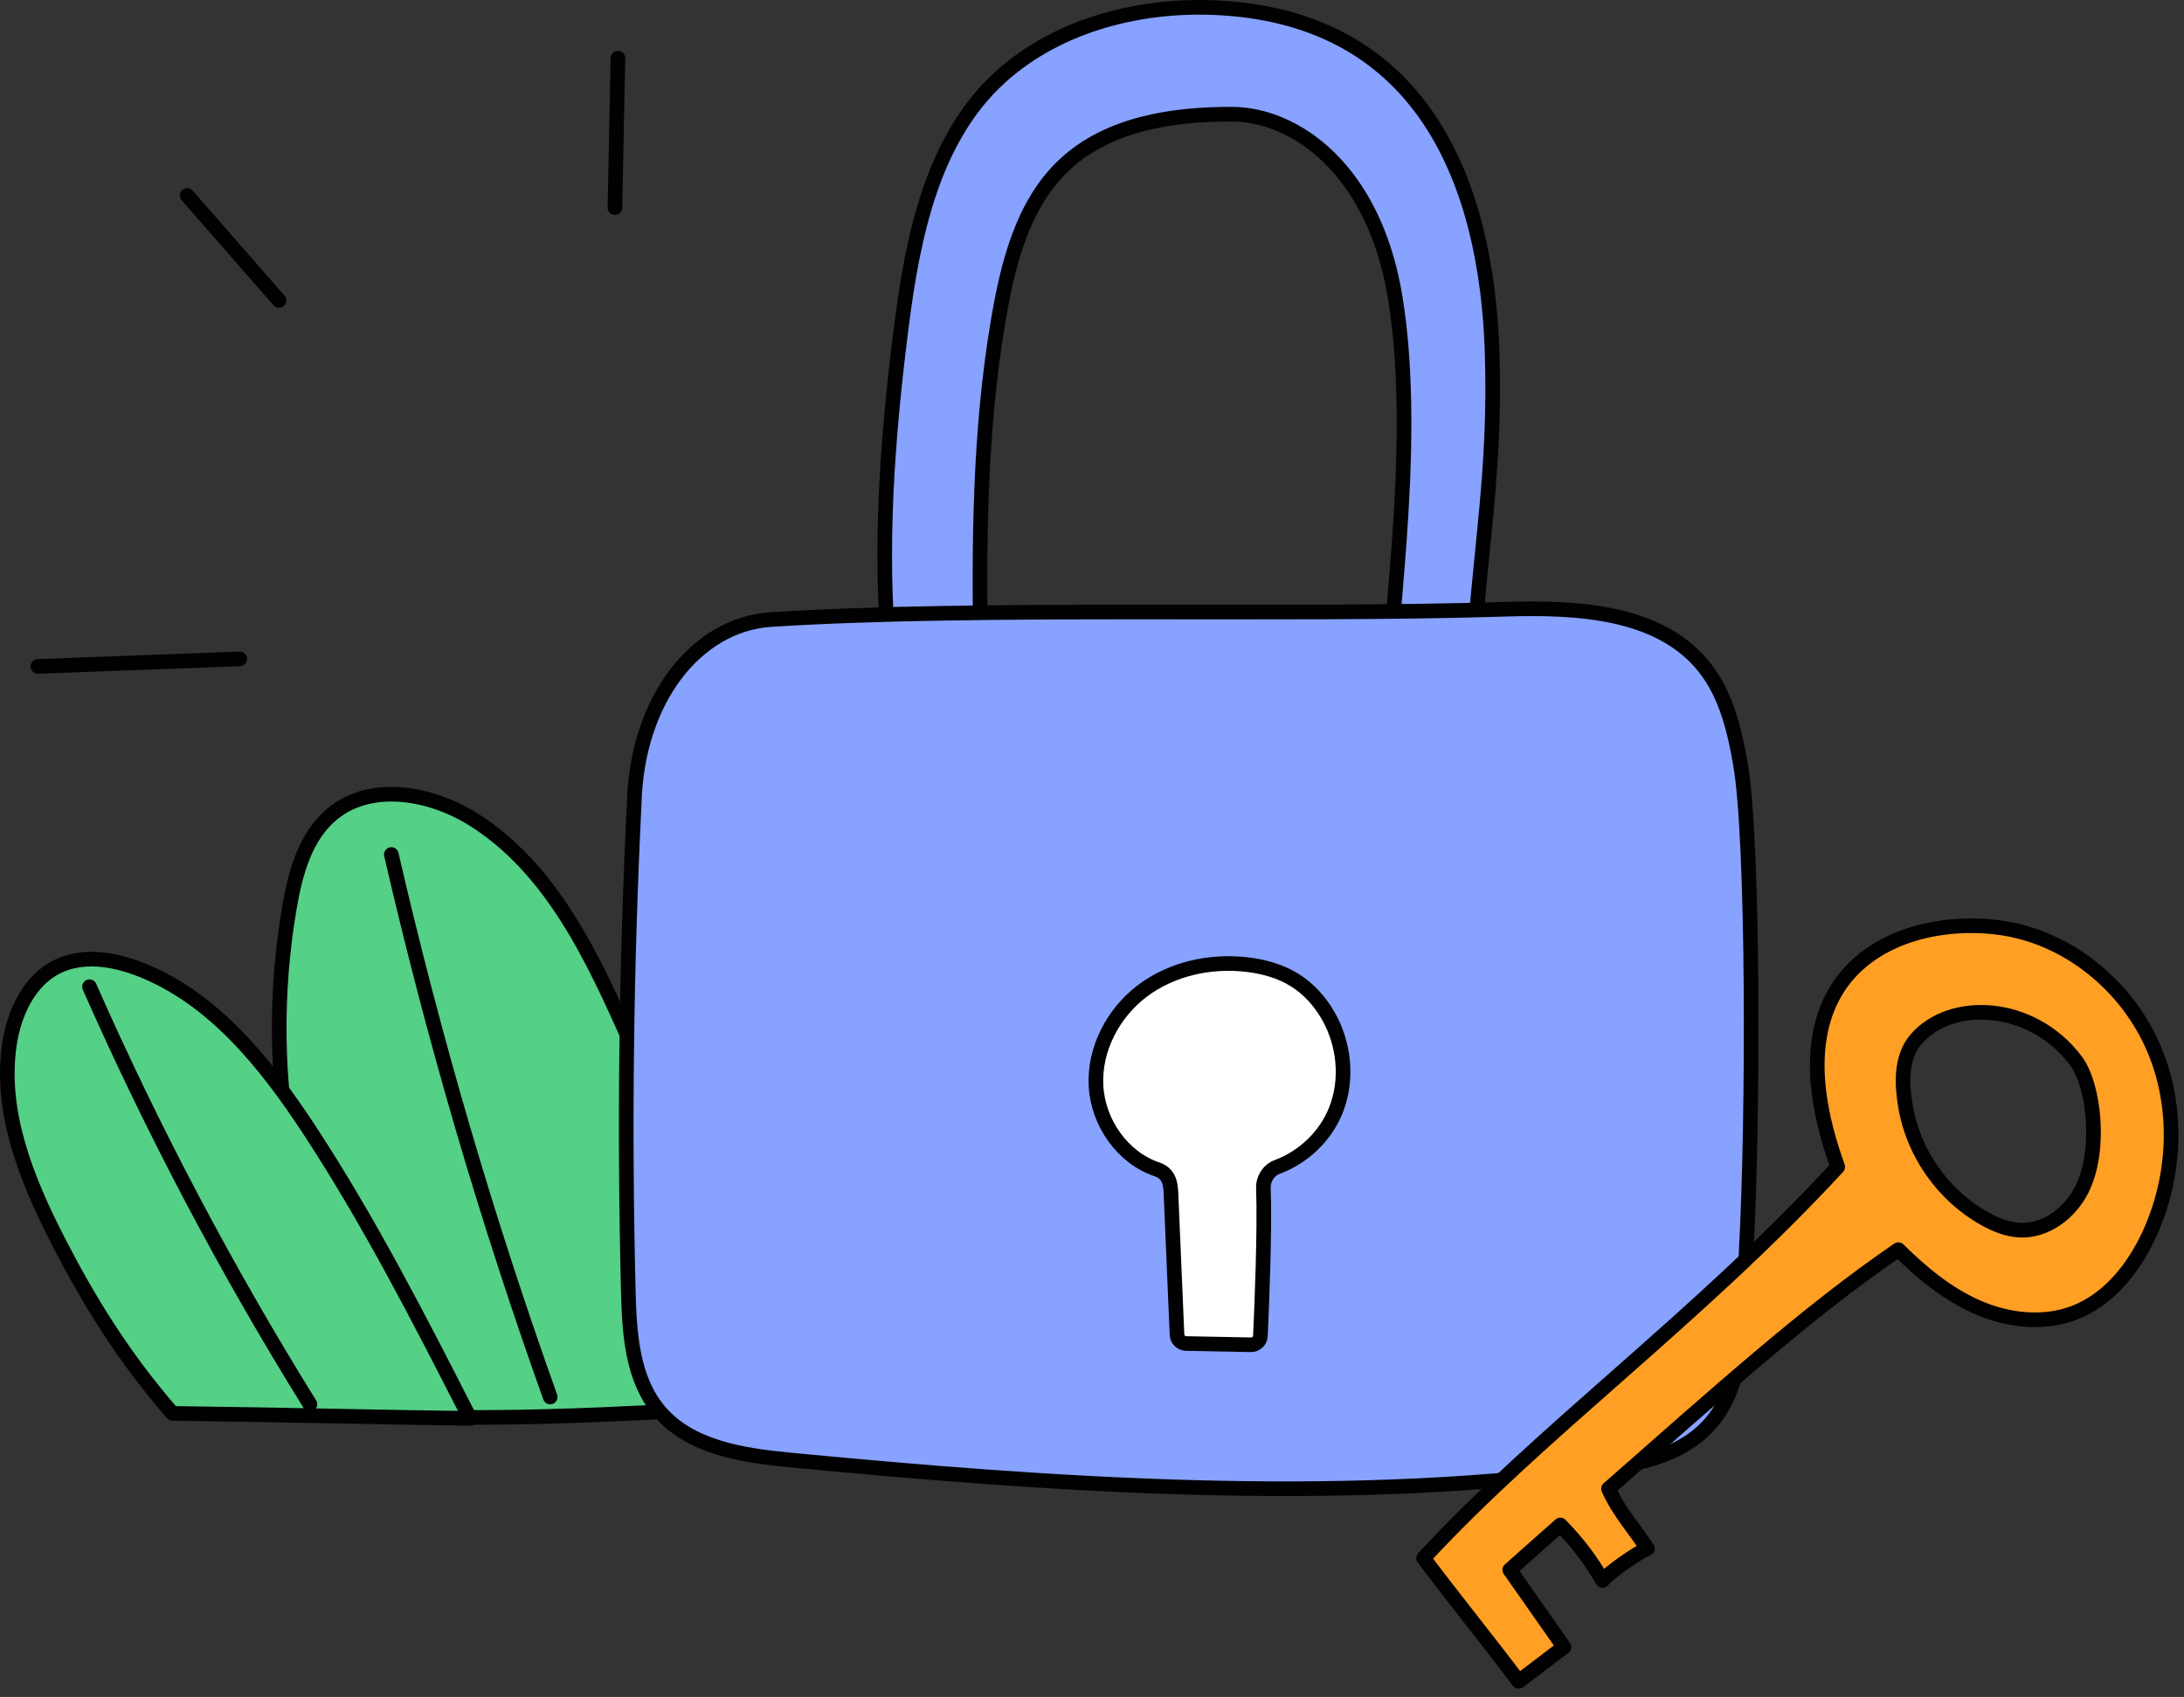 <svg width="224" height="174" viewBox="0 0 224 174" fill="none" xmlns="http://www.w3.org/2000/svg" style="width: 100%; height: 100%;">
<rect x="0" y="0" width="224" height="174" fill="#333333" stroke="none"/>
<g clip-path="url(#clip0_35_3261)">
<path d="M81.098 144.071C75.617 131.671 70.135 119.27 64.654 106.87C60.817 98.189 56.545 88.993 48.486 83.979C44.138 81.274 38.083 80.195 34.114 83.43C31.324 85.704 30.302 89.472 29.692 93.019C26.649 110.713 30.166 129.459 40.454 145.159C54.181 145.774 68.791 144.65 81.098 144.071Z" fill="#55D087" stroke="#010101" stroke-width="1.5" stroke-linecap="round" stroke-linejoin="round"></path>
<path d="M40.137 87.616C44.477 106.454 49.921 125.038 56.431 143.241" stroke="#010101" stroke-width="1.5" stroke-linecap="round" stroke-linejoin="round"></path>
<path d="M48.205 145.435C43.067 135.37 37.916 125.282 31.716 115.835C27.253 109.035 21.863 102.281 14.273 99.356C11.59 98.322 8.479 97.839 5.897 99.104C2.977 100.535 1.448 103.863 0.968 107.079C-0.074 114.071 2.768 121.03 6.004 127.316C9.064 133.257 12.534 138.987 17.692 144.923C30.075 145.081 38.838 145.316 48.204 145.436L48.205 145.435Z" fill="#55D087" stroke="#010101" stroke-width="1.5" stroke-linecap="round" stroke-linejoin="round"></path>
<path d="M9.179 101.175C15.697 115.954 23.259 130.273 31.789 143.99L9.179 101.175Z" fill="#55D087"></path>
<path d="M9.179 101.175C15.697 115.954 23.259 130.273 31.789 143.99" stroke="#010101" stroke-width="1.5" stroke-linecap="round" stroke-linejoin="round"></path>
<path d="M151.041 68.41C151.766 56.083 153.418 48.587 153.042 36.244C152.513 18.859 146.009 2.029 125.19 0.814C117.166 0.346 108.654 2.459 102.676 7.832C95.626 14.168 93.614 24.277 92.423 33.681C91 44.914 90.18 56.224 91.186 67.098C93.794 67.21 97.152 67.571 100.585 66.959C100.384 55.687 100.479 44.147 102.356 33.031C103.346 27.164 104.834 20.959 109.176 16.892C113.651 12.701 120.227 11.687 126.358 11.707C132.755 11.728 140.89 17.239 143.081 30.396C145.728 46.295 141.728 67.793 142.868 68.599C143.125 68.78 148.821 69.416 151.042 68.411L151.041 68.41Z" fill="#87A2FF" stroke="#010101" stroke-width="1.5" stroke-linecap="round" stroke-linejoin="round"></path>
<path d="M65.047 82.382C64.225 99.032 64.023 115.713 64.441 132.378C64.549 136.707 64.832 141.397 67.633 144.7C70.779 148.41 76.1 149.224 80.942 149.69C107.701 152.263 136.752 154.281 163.402 150.757C167.18 150.257 171.149 149.613 174.117 147.223C179.442 142.934 178.73 134.993 179.103 128.166C179.847 114.527 179.857 86.191 178.511 78.376C177.908 74.872 177.051 71.273 174.854 68.477C170.283 62.659 161.764 62.235 154.369 62.468C131.33 63.194 100.774 62.151 79.09 63.523C71.401 64.01 65.317 71.776 65.047 82.382Z" fill="#87A2FF" stroke="#010101" stroke-width="1.5" stroke-linecap="round" stroke-linejoin="round"></path>
<path d="M118.688 119.909C115.12 118.718 112.61 115.095 112.411 111.339C112.212 107.583 114.165 103.864 117.168 101.6C120.171 99.336 124.108 98.472 127.845 98.899C129.582 99.097 131.313 99.571 132.796 100.497C134.219 101.385 135.375 102.67 136.212 104.124C137.886 107.031 138.258 110.698 137.021 113.816C135.971 116.462 133.738 118.631 131.011 119.647C130.116 119.98 129.548 120.868 129.582 121.822C129.739 126.228 129.398 134.258 129.272 136.977C129.248 137.494 128.817 137.897 128.299 137.887L121.653 137.759C121.148 137.749 120.738 137.349 120.717 136.844L120.116 122.73C120.074 121.74 120.102 120.383 118.689 119.911L118.688 119.909Z" fill="white" stroke="#010101" stroke-width="1.5" stroke-linecap="round" stroke-linejoin="round"></path>
<path d="M3.894 68.333L24.589 67.558" stroke="#010101" stroke-width="1.5" stroke-linecap="round" stroke-linejoin="round"></path>
<path d="M19.199 20.04C22.337 23.628 25.476 27.216 28.614 30.804" stroke="#010101" stroke-width="1.5" stroke-linecap="round" stroke-linejoin="round"></path>
<path d="M63.379 5.966C63.275 11.076 63.17 16.185 63.066 21.295" stroke="#010101" stroke-width="1.5" stroke-linecap="round" stroke-linejoin="round"></path>
<path d="M220.897 107.48C218.303 101.426 212.747 96.642 206.295 95.321C196.96 93.409 180.553 97.781 188.488 119.646C174.178 135.148 158.029 146.747 146.009 159.768C149.204 164.024 152.942 168.638 155.761 172.393C156.98 171.506 159.186 169.778 160.406 168.891C158.553 166.249 156.701 163.607 154.848 160.965C156.576 159.431 158.304 157.898 160.032 156.365C161.717 158.062 163.178 159.981 164.365 162.056C165.062 161.202 167.944 159.217 168.958 158.785C167.695 156.823 166.055 155.068 164.974 152.652C175.878 143.089 185.339 134.523 194.702 128.137C197.109 130.514 199.765 132.718 202.869 134.063C205.974 135.407 209.592 135.82 212.75 134.607C216.27 133.255 218.806 130.073 220.398 126.655C223.18 120.686 223.491 113.533 220.897 107.48ZM213.513 121.984C212.311 124.37 209.84 126.257 207.17 126.136C205.895 126.078 204.678 125.583 203.563 124.962C199.31 122.595 196.23 118.225 195.432 113.423C195.095 111.398 194.854 108.536 196.491 106.597C199.999 102.441 208.335 102.719 212.902 108.748C214.757 111.197 215.571 117.899 213.513 121.984Z" fill="#FF9F23" stroke="#010101" stroke-width="1.5" stroke-linecap="round" stroke-linejoin="round"></path>
</g>
<defs>
<clipPath id="clip0_35_3261">
<rect width="223.425" height="173.143" fill="white"></rect>
</clipPath>
</defs>
</svg>